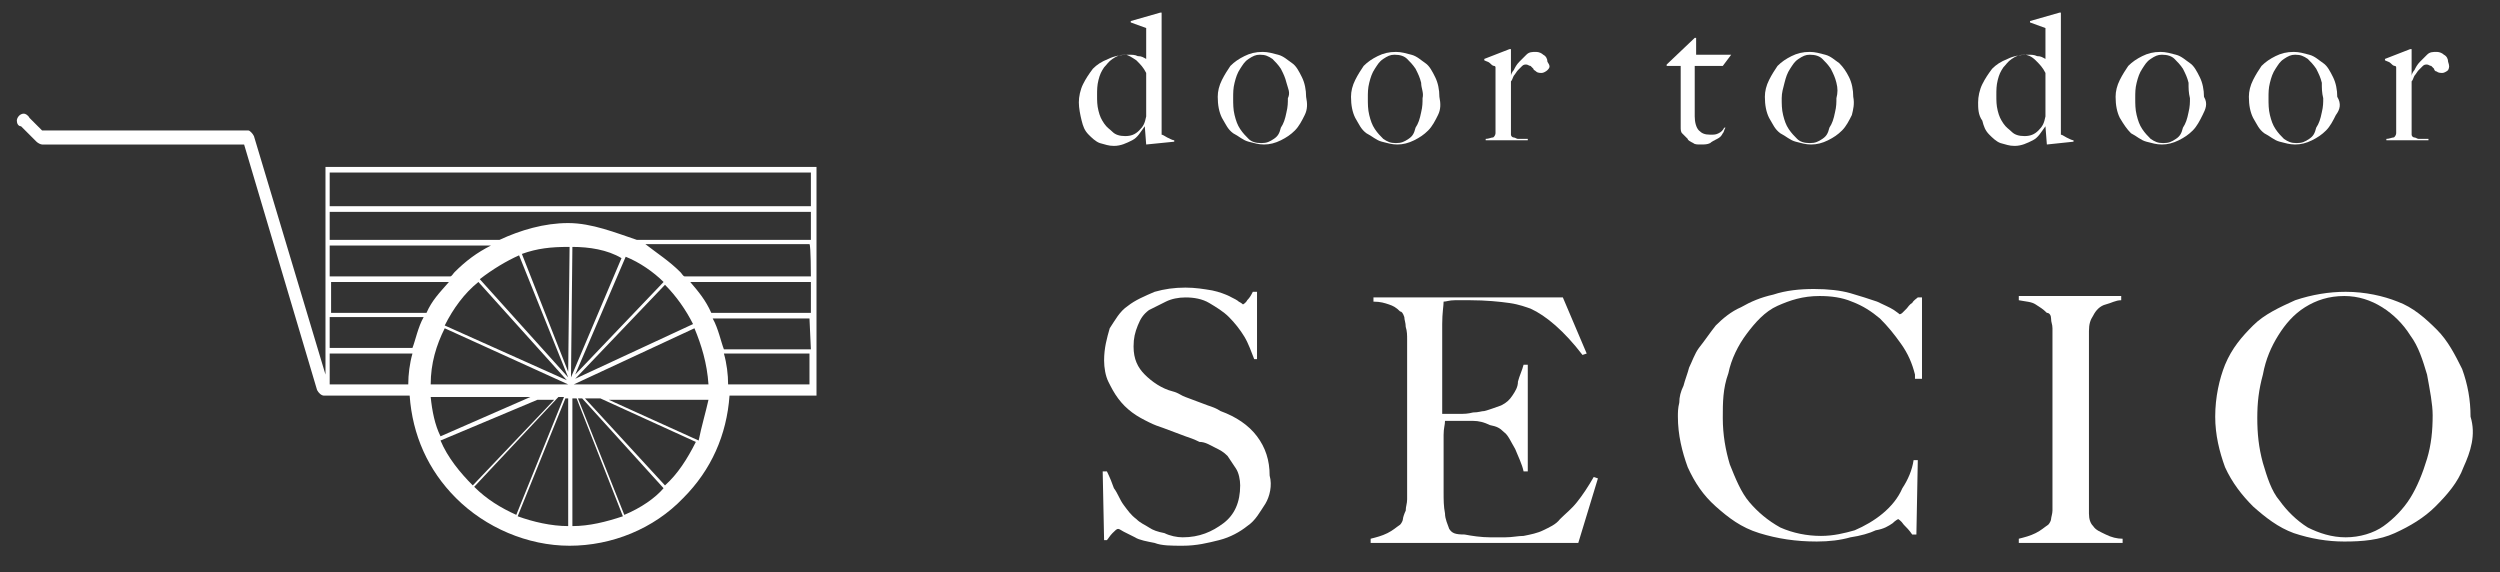 <?xml version="1.0" encoding="utf-8"?>
<!-- Generator: Adobe Illustrator 21.1.0, SVG Export Plug-In . SVG Version: 6.00 Build 0)  -->
<svg version="1.1" id="レイヤー_1" xmlns="http://www.w3.org/2000/svg" xmlns:xlink="http://www.w3.org/1999/xlink" x="0px"
	 y="0px" viewBox="0 0 178.2 40.8" style="enable-background:new 0 0 178.2 40.8;" xml:space="preserve">
<rect x="0" y="0" width="178.2" height="40.8" fill="#333333" stroke="none"/>
<style type="text/css">
	.st0{fill:#FFFFFF;}
</style>
<g>
	<g>
		<path class="st0" d="M90.2,35.9c-0.4,0.6-0.7,1.2-1.3,1.6c-0.5,0.4-1.2,0.8-2,1s-1.6,0.4-2.6,0.4c-0.8,0-1.5,0-2-0.2
			c-0.5-0.1-1.1-0.2-1.4-0.4c-0.4-0.2-0.6-0.3-0.8-0.4s-0.3-0.2-0.4-0.2s-0.2,0.1-0.4,0.3s-0.3,0.4-0.4,0.5h-0.2l-0.1-4.9h0.3
			c0.2,0.4,0.4,0.9,0.5,1.2c0.3,0.4,0.4,0.8,0.7,1.2s0.5,0.7,0.9,1c0.3,0.3,0.6,0.4,0.9,0.6c0.3,0.2,0.6,0.3,1.1,0.4
			c0.4,0.2,0.9,0.3,1.3,0.3c1.2,0,2.1-0.4,2.9-1c0.8-0.6,1.2-1.5,1.2-2.7c0-0.4-0.1-0.9-0.3-1.2s-0.4-0.6-0.6-0.9
			c-0.3-0.3-0.5-0.4-0.9-0.6s-0.7-0.4-1.1-0.4c-0.4-0.2-0.7-0.3-1-0.4c-0.3-0.1-0.5-0.2-0.8-0.3s-0.5-0.2-0.8-0.3s-0.6-0.2-1-0.4
			s-0.8-0.4-1.2-0.7s-0.7-0.6-1-1s-0.5-0.8-0.7-1.2s-0.3-1-0.3-1.5c0-0.9,0.2-1.6,0.4-2.3c0.4-0.6,0.7-1.2,1.3-1.6
			c0.5-0.4,1.2-0.7,1.9-1c0.7-0.2,1.4-0.3,2.2-0.3c0.7,0,1.3,0.1,1.9,0.2c0.5,0.1,1,0.3,1.2,0.4c0.4,0.2,0.6,0.3,0.7,0.4
			c0.2,0.1,0.3,0.2,0.3,0.2s0.2-0.1,0.3-0.3c0.2-0.2,0.3-0.4,0.4-0.6h0.3v4.8h-0.2c-0.2-0.5-0.4-1.1-0.7-1.6s-0.7-1-1.1-1.4
			c-0.4-0.4-0.9-0.7-1.4-1s-1.1-0.4-1.7-0.4c-0.5,0-1,0.1-1.4,0.3s-0.8,0.4-1.2,0.6c-0.4,0.3-0.6,0.6-0.8,1.1s-0.3,0.9-0.3,1.5
			c0,0.9,0.3,1.5,0.8,2s1.2,1,2,1.2c0.4,0.1,0.6,0.3,0.9,0.4s0.5,0.2,0.8,0.3s0.5,0.2,0.8,0.3s0.6,0.2,0.9,0.4c1.1,0.4,2,1,2.6,1.8
			s0.9,1.7,0.9,2.8C90.7,34.6,90.5,35.4,90.2,35.9z"/>
		<path class="st0" d="M112.5,38.7H97.7v-0.3c0.4-0.1,0.8-0.2,1.2-0.4c0.4-0.2,0.6-0.4,0.9-0.6c0.1-0.1,0.2-0.3,0.2-0.4
			s0.1-0.4,0.2-0.6c0-0.3,0.1-0.5,0.1-0.8s0-0.5,0-0.8s0-0.5,0-0.9s0-0.8,0-1.2s0-1,0-1.4c0-0.5,0-1,0-1.4v-4.8c0-0.3,0-0.6,0-0.9
			s0-0.6-0.1-0.9c0-0.3-0.1-0.5-0.1-0.7c-0.1-0.3-0.2-0.4-0.3-0.4c-0.3-0.3-0.5-0.4-0.8-0.5s-0.6-0.2-1.1-0.2v-0.3h13.5l1.7,4
			l-0.3,0.1c-1.3-1.7-2.6-2.8-3.7-3.3c-0.3-0.1-0.8-0.3-1.5-0.4c-0.7-0.1-1.7-0.2-2.8-0.2c-0.4,0-0.7,0-1.1,0
			c-0.4,0-0.6,0.1-0.8,0.1c0,0.3-0.1,0.8-0.1,1.6s0,1.8,0,2.8c0,0.6,0,1.2,0,1.6c0,0.4,0,0.8,0,1.1s0,0.4,0,0.6c0,0.1,0,0.3,0,0.3
			c0.1,0,0.3,0,0.4,0c0.3,0,0.5,0,0.8,0c0.4,0,0.6,0,1-0.1c0.4,0,0.6-0.1,0.8-0.1c0.4-0.1,0.9-0.3,1.2-0.4c0.4-0.2,0.6-0.4,0.8-0.7
			s0.4-0.6,0.4-1c0.1-0.4,0.3-0.8,0.4-1.2h0.3v7.6h-0.3c-0.1-0.5-0.4-1.1-0.6-1.6c-0.3-0.5-0.5-1-0.8-1.2c-0.3-0.3-0.5-0.4-1-0.5
			c-0.4-0.2-0.8-0.3-1.2-0.3c-0.3,0-0.4,0-0.6,0c-0.2,0-0.4,0-0.4,0c-0.2,0-0.3,0-0.4,0c-0.2,0-0.4,0-0.6,0c0,0.3-0.1,0.5-0.1,1
			s0,0.9,0,1.3c0,0.2,0,0.4,0,0.7s0,0.5,0,0.8s0,0.5,0,0.7c0,0.3,0,0.4,0,0.6c0,0.5,0,1,0.1,1.5c0,0.4,0.2,0.8,0.3,1.1
			c0.2,0.3,0.4,0.4,1.1,0.4c0.5,0.1,1.2,0.2,1.8,0.2c0.3,0,0.6,0,1.1,0s0.9-0.1,1.3-0.1c0.5-0.1,1-0.2,1.4-0.4s0.9-0.4,1.2-0.8
			c0.4-0.4,0.8-0.7,1.2-1.2s0.8-1.1,1.2-1.8l0.3,0.1L112.5,38.7z"/>
		<path class="st0" d="M136.5,26.7c-0.2-0.8-0.5-1.5-1-2.2s-0.9-1.2-1.5-1.8c-0.6-0.5-1.2-0.9-2-1.2c-0.7-0.3-1.5-0.4-2.3-0.4
			c-1.2,0-2.1,0.3-3,0.7s-1.6,1.2-2.2,2c-0.6,0.8-1.1,1.8-1.3,2.8c-0.4,1.1-0.4,2.1-0.4,3.2c0,1.2,0.2,2.3,0.5,3.3
			c0.4,1,0.8,2,1.4,2.7c0.6,0.7,1.3,1.3,2.2,1.8c0.9,0.4,1.9,0.6,2.9,0.6c0.9,0,1.7-0.2,2.4-0.4c0.7-0.3,1.4-0.7,2-1.2
			s1.1-1.1,1.4-1.8c0.4-0.6,0.7-1.3,0.8-2h0.3l-0.1,5.3h-0.3c-0.2-0.3-0.4-0.5-0.6-0.7c-0.2-0.3-0.4-0.4-0.4-0.4s-0.2,0.1-0.4,0.3
			c-0.3,0.2-0.6,0.4-1.2,0.5c-0.4,0.2-1.1,0.4-1.8,0.5c-0.7,0.2-1.5,0.3-2.4,0.3c-1.5,0-2.8-0.2-4.1-0.6s-2.2-1.1-3.1-1.9
			c-0.9-0.8-1.5-1.7-2-2.8c-0.4-1.1-0.7-2.3-0.7-3.6c0-0.3,0-0.6,0.1-1c0-0.4,0.1-0.8,0.3-1.2c0.1-0.4,0.3-0.9,0.4-1.3
			c0.2-0.4,0.4-1,0.7-1.4c0.4-0.5,0.8-1.1,1.2-1.6c0.5-0.5,1.1-1,1.8-1.3c0.7-0.4,1.4-0.7,2.3-0.9c0.9-0.3,1.9-0.4,2.9-0.4
			s1.9,0.1,2.6,0.3s1.3,0.4,1.9,0.6c0.4,0.2,0.9,0.4,1.2,0.6c0.3,0.2,0.4,0.3,0.4,0.3s0.1,0,0.2-0.1c0.1-0.1,0.2-0.2,0.3-0.3
			s0.2-0.3,0.4-0.4c0.1-0.2,0.3-0.3,0.4-0.4h0.3V27h-0.5V26.7z"/>
		<path class="st0" d="M143.9,38.7v-0.3c0.4-0.1,0.8-0.2,1.2-0.4c0.4-0.2,0.6-0.4,0.9-0.6c0.1-0.1,0.2-0.3,0.2-0.4s0.1-0.4,0.1-0.6
			c0-0.3,0-0.5,0-0.8s0-0.5,0-0.8s0-0.5,0-0.9s0-0.8,0-1.2s0-1,0-1.4c0-0.5,0-1,0-1.4v-4.8c0-0.3,0-0.6,0-0.9s0-0.5,0-0.8
			s-0.1-0.4-0.1-0.7c0-0.2-0.1-0.4-0.3-0.4c-0.3-0.3-0.5-0.4-0.8-0.6c-0.3-0.2-0.7-0.2-1.2-0.3v-0.3h7.3v0.3c-0.4,0-0.7,0.2-1.1,0.3
			s-0.7,0.4-0.9,0.8c-0.2,0.3-0.3,0.6-0.3,1.1c0,0.4,0,0.8,0,1.2s0,0.8,0,1.2s0,0.8,0,1.2s0,0.8,0,1.2s0,0.9,0,1.4v5.5
			c0,0.4,0,0.9,0,1.3c0,0.4,0.1,0.7,0.3,0.9c0.2,0.3,0.5,0.4,0.9,0.6s0.8,0.3,1.2,0.3v0.3H143.9L143.9,38.7z"/>
		<path class="st0" d="M175.6,33.3c-0.4,1.1-1.2,2-2,2.8c-0.8,0.8-1.8,1.4-2.9,1.9c-1.1,0.5-2.3,0.6-3.6,0.6c-1.2,0-2.4-0.2-3.6-0.6
			c-1.1-0.4-2-1.1-2.9-1.9c-0.8-0.8-1.5-1.7-2-2.8c-0.4-1.1-0.7-2.3-0.7-3.6c0-1.4,0.3-2.7,0.7-3.7c0.5-1.2,1.2-2,2-2.8
			c0.8-0.8,1.9-1.3,3-1.8c1.2-0.4,2.4-0.6,3.6-0.6c1.4,0,2.7,0.3,3.7,0.7c1.1,0.4,2,1.2,2.8,2c0.8,0.8,1.3,1.8,1.8,2.8
			c0.4,1.1,0.6,2.2,0.6,3.4C176.5,31,176.1,32.2,175.6,33.3z M173,26.7c-0.3-1-0.6-2-1.2-2.8c-0.5-0.8-1.2-1.5-2-2
			c-0.8-0.5-1.7-0.8-2.7-0.8c-1.1,0-2,0.3-2.8,0.8c-0.8,0.5-1.4,1.2-1.9,2s-0.9,1.7-1.1,2.8c-0.3,1.1-0.4,2-0.4,3.1s0.1,2.1,0.4,3.2
			c0.3,1,0.6,2,1.2,2.7c0.5,0.7,1.2,1.4,2,1.9c0.8,0.4,1.7,0.7,2.7,0.7s2-0.3,2.7-0.8c0.7-0.5,1.4-1.2,1.9-2s0.9-1.8,1.2-2.8
			c0.3-1,0.4-2,0.4-3.1C173.4,28.8,173.2,27.8,173,26.7z"/>
	</g>
	<g>
		<g>
			<path class="st0" d="M81.7,10.3L81.7,10.3L81.6,9l0,0c-0.3,0.4-0.5,0.8-0.9,1s-0.8,0.4-1.3,0.4c-0.4,0-0.6-0.1-1-0.2
				c-0.3-0.1-0.6-0.4-0.8-0.6c-0.3-0.3-0.4-0.6-0.5-1s-0.2-0.9-0.2-1.3S77,6.4,77.2,6c0.2-0.4,0.4-0.7,0.7-1.1
				c0.3-0.3,0.6-0.5,1.1-0.7c0.4-0.2,0.9-0.3,1.4-0.3c0.3,0,0.5,0,0.7,0.1c0.3,0,0.4,0.1,0.6,0.2c0-0.1,0-0.4,0-0.5
				c0-0.2,0-0.4,0-0.7s0-0.4,0-0.6s0-0.4,0-0.4l-1.1-0.4V1.5l2.1-0.6h0.1v8.7c0.1,0,0.2,0.1,0.4,0.2c0.2,0.1,0.4,0.2,0.5,0.2v0.1
				L81.7,10.3z M81.7,5.2c-0.2-0.4-0.4-0.6-0.7-0.9c-0.3-0.2-0.6-0.4-0.8-0.4c-0.4,0-0.6,0.1-0.9,0.3c-0.3,0.2-0.4,0.4-0.6,0.6
				c-0.2,0.3-0.3,0.5-0.4,0.9s-0.1,0.7-0.1,1.1s0,0.7,0.1,1.1c0.1,0.4,0.2,0.6,0.4,0.9s0.4,0.4,0.6,0.6s0.5,0.3,0.9,0.3
				s0.7-0.1,1-0.4c0.3-0.3,0.4-0.5,0.5-1V5.2L81.7,5.2z"/>
			<path class="st0" d="M93,8.2c-0.2,0.4-0.4,0.8-0.7,1.1s-0.6,0.5-1,0.7s-0.8,0.3-1.2,0.3s-0.7-0.1-1.1-0.2
				c-0.4-0.1-0.7-0.4-1.1-0.6c-0.4-0.3-0.5-0.6-0.8-1.1c-0.2-0.4-0.3-0.9-0.3-1.5c0-0.4,0.1-0.8,0.3-1.2s0.4-0.7,0.6-1
				c0.3-0.3,0.6-0.5,1-0.7s0.8-0.3,1.3-0.3c0.4,0,0.7,0.1,1.1,0.2c0.4,0.1,0.7,0.4,1,0.6c0.3,0.2,0.5,0.6,0.7,1s0.3,0.9,0.3,1.4
				C93.2,7.4,93.2,7.8,93,8.2z M91.7,5.9c-0.1-0.4-0.2-0.6-0.4-1c-0.2-0.3-0.4-0.5-0.6-0.7c-0.3-0.2-0.5-0.3-0.9-0.3
				c-0.3,0-0.5,0.1-0.8,0.3c-0.3,0.2-0.4,0.4-0.6,0.7c-0.2,0.3-0.3,0.6-0.4,1c-0.1,0.4-0.1,0.7-0.1,1.1c0,0.4,0,0.8,0.1,1.2
				s0.2,0.7,0.4,1s0.4,0.5,0.6,0.7s0.5,0.3,0.9,0.3s0.6-0.1,0.9-0.3s0.4-0.4,0.5-0.8c0.2-0.3,0.3-0.6,0.4-1.1c0.1-0.4,0.1-0.7,0.1-1
				C92,6.6,91.8,6.3,91.7,5.9z"/>
			<path class="st0" d="M102.5,8.2c-0.2,0.4-0.4,0.8-0.7,1.1s-0.6,0.5-1,0.7s-0.8,0.3-1.2,0.3s-0.7-0.1-1.1-0.2
				c-0.4-0.1-0.7-0.4-1.1-0.6c-0.4-0.3-0.5-0.6-0.8-1.1c-0.2-0.4-0.3-0.9-0.3-1.5c0-0.4,0.1-0.8,0.3-1.2s0.4-0.7,0.6-1
				c0.3-0.3,0.6-0.5,1-0.7s0.8-0.3,1.3-0.3c0.4,0,0.7,0.1,1.1,0.2c0.4,0.1,0.7,0.4,1,0.6c0.3,0.2,0.5,0.6,0.7,1s0.3,0.9,0.3,1.4
				C102.7,7.4,102.7,7.8,102.5,8.2z M101.3,5.9c-0.1-0.4-0.2-0.6-0.4-1c-0.2-0.3-0.4-0.5-0.6-0.7s-0.5-0.3-0.9-0.3
				c-0.3,0-0.5,0.1-0.8,0.3c-0.3,0.2-0.4,0.4-0.6,0.7c-0.2,0.3-0.3,0.6-0.4,1c-0.1,0.4-0.1,0.7-0.1,1.1c0,0.4,0,0.8,0.1,1.2
				s0.2,0.7,0.4,1s0.4,0.5,0.6,0.7c0.3,0.2,0.5,0.3,0.9,0.3s0.6-0.1,0.9-0.3c0.3-0.2,0.4-0.4,0.5-0.8c0.2-0.3,0.3-0.6,0.4-1.1
				c0.1-0.4,0.1-0.7,0.1-1C101.5,6.6,101.3,6.3,101.3,5.9z"/>
			<path class="st0" d="M110.3,5c-0.1,0.1-0.3,0.2-0.4,0.2c-0.1,0-0.3,0-0.4-0.1s-0.2-0.1-0.2-0.2c-0.1-0.1-0.1-0.1-0.2-0.2
				c-0.1,0-0.2-0.1-0.3-0.1s-0.2,0-0.3,0.1s-0.2,0.2-0.3,0.3s-0.2,0.3-0.3,0.4c-0.1,0.2-0.1,0.3-0.2,0.4v3.8c0,0.1,0.1,0.2,0.2,0.2
				c0.1,0,0.2,0.1,0.3,0.1s0.2,0,0.4,0c0.1,0,0.2,0,0.3,0V10h-3V9.9c0.2,0,0.4-0.1,0.5-0.1s0.2-0.2,0.2-0.3V5c0-0.1,0-0.1,0-0.2
				c0,0,0-0.1-0.1-0.1s-0.2-0.1-0.3-0.2c-0.1-0.1-0.2-0.1-0.4-0.2V4.2l1.8-0.7h0.1v1.9l0,0c0-0.1,0.1-0.3,0.2-0.4
				c0.1-0.2,0.2-0.4,0.4-0.6s0.4-0.4,0.5-0.5c0.2-0.2,0.4-0.2,0.7-0.2c0.2,0,0.4,0.1,0.5,0.2c0.2,0.1,0.3,0.3,0.3,0.5
				C110.5,4.7,110.5,4.8,110.3,5z"/>
			<path class="st0" d="M122.8,4.7h-2v3.6c0,0.4,0.1,0.8,0.3,1s0.4,0.3,0.8,0.3c0.3,0,0.4,0,0.6-0.1c0.2-0.1,0.3-0.2,0.4-0.4h0.1
				c-0.1,0.1-0.1,0.3-0.2,0.4c-0.1,0.2-0.2,0.3-0.4,0.4c-0.2,0.1-0.4,0.2-0.5,0.3c-0.2,0.1-0.4,0.1-0.7,0.1c-0.2,0-0.4,0-0.5-0.1
				c-0.2-0.1-0.4-0.2-0.4-0.3c-0.1-0.1-0.3-0.3-0.4-0.4c-0.1-0.1-0.1-0.3-0.1-0.4c0-0.8,0-1.6,0-2.4c0-0.7,0-1.4,0-2h-1V4.6l2-1.9
				h0.1v1.2h2.5L122.8,4.7z"/>
			<path class="st0" d="M132,8.2c-0.2,0.4-0.4,0.8-0.7,1.1c-0.3,0.3-0.6,0.5-1,0.7s-0.8,0.3-1.2,0.3s-0.7-0.1-1.1-0.2
				c-0.4-0.1-0.7-0.4-1.1-0.6c-0.4-0.3-0.5-0.6-0.8-1.1c-0.2-0.4-0.3-0.9-0.3-1.5c0-0.4,0.1-0.8,0.3-1.2s0.4-0.7,0.6-1
				c0.3-0.3,0.6-0.5,1-0.7c0.4-0.2,0.8-0.3,1.3-0.3c0.4,0,0.7,0.1,1.1,0.2c0.4,0.1,0.7,0.4,1,0.6c0.3,0.3,0.5,0.6,0.7,1
				c0.2,0.4,0.3,0.9,0.3,1.4C132.2,7.4,132.1,7.8,132,8.2z M130.9,5.9c-0.1-0.4-0.2-0.6-0.4-1c-0.2-0.3-0.4-0.5-0.6-0.7
				s-0.5-0.3-0.9-0.3c-0.3,0-0.5,0.1-0.8,0.3c-0.3,0.2-0.4,0.4-0.6,0.7c-0.2,0.3-0.3,0.6-0.4,1S127,6.6,127,7c0,0.4,0,0.8,0.1,1.2
				s0.2,0.7,0.4,1s0.4,0.5,0.6,0.7c0.2,0.2,0.5,0.3,0.9,0.3s0.6-0.1,0.9-0.3c0.3-0.2,0.4-0.4,0.5-0.8c0.2-0.3,0.3-0.6,0.4-1.1
				c0.1-0.4,0.1-0.7,0.1-1C131,6.6,131,6.3,130.9,5.9z"/>
			<path class="st0" d="M145.9,10.3L145.9,10.3L145.8,9l0,0c-0.3,0.4-0.5,0.8-0.9,1s-0.8,0.4-1.3,0.4c-0.4,0-0.6-0.1-1-0.2
				c-0.3-0.1-0.6-0.4-0.8-0.6c-0.3-0.3-0.4-0.6-0.5-1C141,8.2,141,7.7,141,7.3s0.1-0.9,0.3-1.3c0.2-0.4,0.4-0.7,0.7-1.1
				c0.3-0.3,0.6-0.5,1.1-0.7c0.4-0.2,0.9-0.3,1.4-0.3c0.3,0,0.5,0,0.7,0.1c0.3,0,0.4,0.1,0.6,0.2c0-0.1,0-0.4,0-0.5
				c0-0.3,0-0.4,0-0.7s0-0.4,0-0.6s0-0.4,0-0.4l-1.1-0.4V1.5l2.1-0.6h0.1v8.7c0.1,0,0.2,0.1,0.4,0.2c0.2,0.1,0.4,0.2,0.5,0.2v0.1
				L145.9,10.3z M145.8,5.2c-0.2-0.4-0.4-0.6-0.7-0.9c-0.3-0.3-0.6-0.4-0.8-0.4c-0.4,0-0.6,0.1-0.9,0.3c-0.3,0.2-0.4,0.4-0.6,0.6
				c-0.2,0.3-0.3,0.5-0.4,0.9c-0.1,0.4-0.1,0.7-0.1,1.1s0,0.7,0.1,1.1c0.1,0.4,0.2,0.6,0.4,0.9c0.2,0.3,0.4,0.4,0.6,0.6
				s0.5,0.3,0.9,0.3s0.7-0.1,1-0.4c0.3-0.3,0.4-0.5,0.5-1V5.2L145.8,5.2z"/>
			<path class="st0" d="M157,8.2c-0.2,0.4-0.4,0.8-0.7,1.1c-0.3,0.3-0.6,0.5-1,0.7s-0.8,0.3-1.2,0.3s-0.7-0.1-1.1-0.2
				c-0.4-0.1-0.7-0.4-1.1-0.6c-0.3-0.3-0.5-0.6-0.8-1.1c-0.2-0.4-0.3-0.9-0.3-1.5c0-0.4,0.1-0.8,0.3-1.2c0.2-0.4,0.4-0.7,0.6-1
				c0.3-0.3,0.6-0.5,1-0.7s0.8-0.3,1.3-0.3c0.4,0,0.7,0.1,1.1,0.2s0.7,0.4,1,0.6c0.3,0.2,0.5,0.6,0.7,1c0.2,0.4,0.3,0.9,0.3,1.4
				C157.4,7.4,157.2,7.8,157,8.2z M156,5.9c-0.1-0.4-0.2-0.6-0.4-1c-0.2-0.3-0.4-0.5-0.6-0.7s-0.5-0.3-0.9-0.3
				c-0.3,0-0.5,0.1-0.8,0.3c-0.3,0.2-0.4,0.4-0.6,0.7c-0.2,0.3-0.3,0.6-0.4,1c-0.1,0.4-0.1,0.7-0.1,1.1c0,0.4,0,0.8,0.1,1.2
				s0.2,0.7,0.4,1c0.2,0.3,0.4,0.5,0.6,0.7c0.3,0.2,0.5,0.3,0.9,0.3s0.6-0.1,0.9-0.3c0.3-0.2,0.4-0.4,0.5-0.8
				c0.2-0.3,0.3-0.6,0.4-1.1c0.1-0.4,0.1-0.7,0.1-1C156,6.6,156,6.3,156,5.9z"/>
			<path class="st0" d="M166.5,8.2c-0.2,0.4-0.4,0.8-0.7,1.1c-0.3,0.3-0.6,0.5-1,0.7s-0.8,0.3-1.2,0.3s-0.7-0.1-1.1-0.2
				c-0.4-0.1-0.7-0.4-1.1-0.6c-0.4-0.3-0.5-0.6-0.8-1.1c-0.2-0.4-0.3-0.9-0.3-1.5c0-0.4,0.1-0.8,0.3-1.2c0.2-0.4,0.4-0.7,0.6-1
				c0.3-0.3,0.6-0.5,1-0.7s0.8-0.3,1.3-0.3c0.4,0,0.7,0.1,1.1,0.2s0.7,0.4,1,0.6c0.3,0.2,0.5,0.6,0.7,1c0.2,0.4,0.3,0.9,0.3,1.4
				C166.9,7.4,166.8,7.8,166.5,8.2z M165.5,5.9c-0.1-0.4-0.2-0.6-0.4-1c-0.2-0.3-0.4-0.5-0.6-0.7c-0.3-0.2-0.5-0.3-0.9-0.3
				c-0.3,0-0.5,0.1-0.8,0.3c-0.3,0.2-0.4,0.4-0.6,0.7c-0.2,0.3-0.3,0.6-0.4,1s-0.1,0.7-0.1,1.1c0,0.4,0,0.8,0.1,1.2s0.2,0.7,0.4,1
				c0.2,0.3,0.4,0.5,0.6,0.7c0.3,0.2,0.5,0.3,0.9,0.3s0.6-0.1,0.9-0.3c0.3-0.2,0.4-0.4,0.5-0.8c0.2-0.3,0.3-0.6,0.4-1.1
				c0.1-0.4,0.1-0.7,0.1-1C165.5,6.6,165.5,6.3,165.5,5.9z"/>
			<path class="st0" d="M174.5,5c-0.1,0.1-0.3,0.2-0.4,0.2c-0.1,0-0.3,0-0.4-0.1c-0.1,0-0.2-0.1-0.2-0.2c-0.1-0.1-0.1-0.1-0.2-0.2
				c-0.1,0-0.2-0.1-0.3-0.1s-0.2,0-0.3,0.1s-0.2,0.2-0.3,0.3s-0.2,0.3-0.3,0.4c-0.1,0.2-0.1,0.3-0.2,0.4v3.8c0,0.1,0.1,0.2,0.2,0.2
				s0.2,0.1,0.3,0.1s0.2,0,0.4,0c0.1,0,0.2,0,0.3,0V10h-3V9.9c0.2,0,0.4-0.1,0.5-0.1s0.2-0.2,0.2-0.3V5c0-0.1,0-0.1,0-0.2
				c0,0,0-0.1-0.1-0.1s-0.2-0.1-0.3-0.2c-0.1-0.1-0.2-0.1-0.4-0.2V4.2l1.8-0.7h0.1v1.9l0,0c0-0.1,0.1-0.3,0.2-0.4
				c0.1-0.2,0.2-0.4,0.4-0.6c0.2-0.2,0.4-0.4,0.5-0.5c0.2-0.2,0.4-0.2,0.7-0.2c0.2,0,0.4,0.1,0.5,0.2c0.2,0.1,0.3,0.3,0.3,0.5
				C174.6,4.7,174.6,4.8,174.5,5z"/>
		</g>
	</g>
	<path class="st0" d="M58.2,15v-0.4l0,0v-2.7h-35v14.8l-5.1-17c-0.1-0.2-0.3-0.4-0.4-0.4H3L2.1,8.4l0,0C2,8.2,1.8,8.1,1.7,8.1
		c-0.3,0-0.5,0.3-0.5,0.5S1.3,9,1.5,9l0,0l1.1,1.1c0.1,0.1,0.3,0.2,0.4,0.2h14.4l5.2,17.5c0.1,0.2,0.3,0.4,0.5,0.4h6.1
		c0.2,2.8,1.3,5.3,3.3,7.3c2.1,2.1,5.1,3.4,8.1,3.4s6-1.2,8.1-3.4c2-2,3.1-4.5,3.3-7.3h6.2v-0.6l0,0V25l0,0v-0.4l0,0v-2.2l0,0V22
		l0,0v-2.2l0,0v-0.2l0,0v-2.2l0,0V17l0,0L58.2,15L58.2,15z M57.8,12.3v2.4H23.5v-2.4H57.8z M49.4,23.1L41,27l6.4-6.7
		C48.2,21.1,48.9,22.1,49.4,23.1z M41,26.7l3.6-8.4c1,0.4,2,1.1,2.7,1.8L41,26.7z M44.3,18.4l-3.6,8.5l0,0l0.1-9.3
		C42,17.6,43.3,17.8,44.3,18.4z M49.5,23.4c0.5,1.2,0.9,2.5,1,4h-9.6L49.5,23.4z M23.5,25.2h5.9c-0.2,0.7-0.3,1.5-0.3,2.2h-5.6V25.2
		z M40.4,27.1l-8.7-3.9c0.6-1.2,1.4-2.3,2.4-3.1L40.4,27.1z M34.2,19.9c0.9-0.7,1.9-1.3,2.8-1.7l3.5,8.7l0,0L34.2,19.9z M30.4,22.3
		h-6.8v-2.2H32C31.3,20.9,30.8,21.4,30.4,22.3z M30.2,22.6c-0.4,0.7-0.6,1.7-0.8,2.2h-5.9v-2.2H30.2z M30.7,27.4c0-1.5,0.4-2.8,1-4
		l8.8,4H30.7z M40.5,26.5l-3.3-8.4c1.1-0.4,2.1-0.5,3.3-0.5h0.1L40.5,26.5z M32.4,19.4c-0.1,0.1-0.2,0.3-0.3,0.3h-8.6v-2.2H35
		C34,18,33.2,18.6,32.4,19.4z M30.7,28.3h7.1l-6.4,2.8C31,30.3,30.8,29.3,30.7,28.3z M31.4,31.4l6.9-2.9h1.2l-5.8,6.1
		C32.8,33.7,31.9,32.6,31.4,31.4z M33.8,34.7l6-6.4h0.4l-3.4,8.4C35.7,36.2,34.7,35.6,33.8,34.7z M40.5,37.5c-1.2,0-2.5-0.3-3.6-0.7
		l3.4-8.4h0.2V37.5L40.5,37.5z M40.8,37.5v-9.1h0.3l3.3,8.4C43.2,37.2,42,37.5,40.8,37.5z M44.5,36.7l-3.3-8.3h0.3l5.8,6.4
		C46.7,35.5,45.7,36.2,44.5,36.7z M47.4,34.6l-5.7-6.2h1.1l6.8,3.1C49,32.7,48.3,33.8,47.4,34.6z M49.8,31.4l-6.4-2.9h7.1
		C50.3,29.4,50,30.4,49.8,31.4z M57.8,27.4h-5.9c0-0.7-0.1-1.5-0.3-2.2h6.1v2.2H57.8z M57.8,24.9h-6.2c-0.2-0.5-0.4-1.5-0.8-2.2h6.9
		L57.8,24.9L57.8,24.9z M57.8,22.3h-7.1c-0.4-0.9-0.9-1.5-1.5-2.2h8.6V22.3z M57.8,19.7h-9c-0.1,0-0.2-0.2-0.3-0.3
		c-0.8-0.8-1.6-1.3-2.5-2h11.7C57.8,17.5,57.8,19.7,57.8,19.7z M57.8,17.1H45.4c-1.5-0.5-3.2-1.2-4.9-1.2c-1.7,0-3.4,0.5-4.9,1.2
		H23.5v-2h34.3V17.1z"/>
</g>
</svg>
